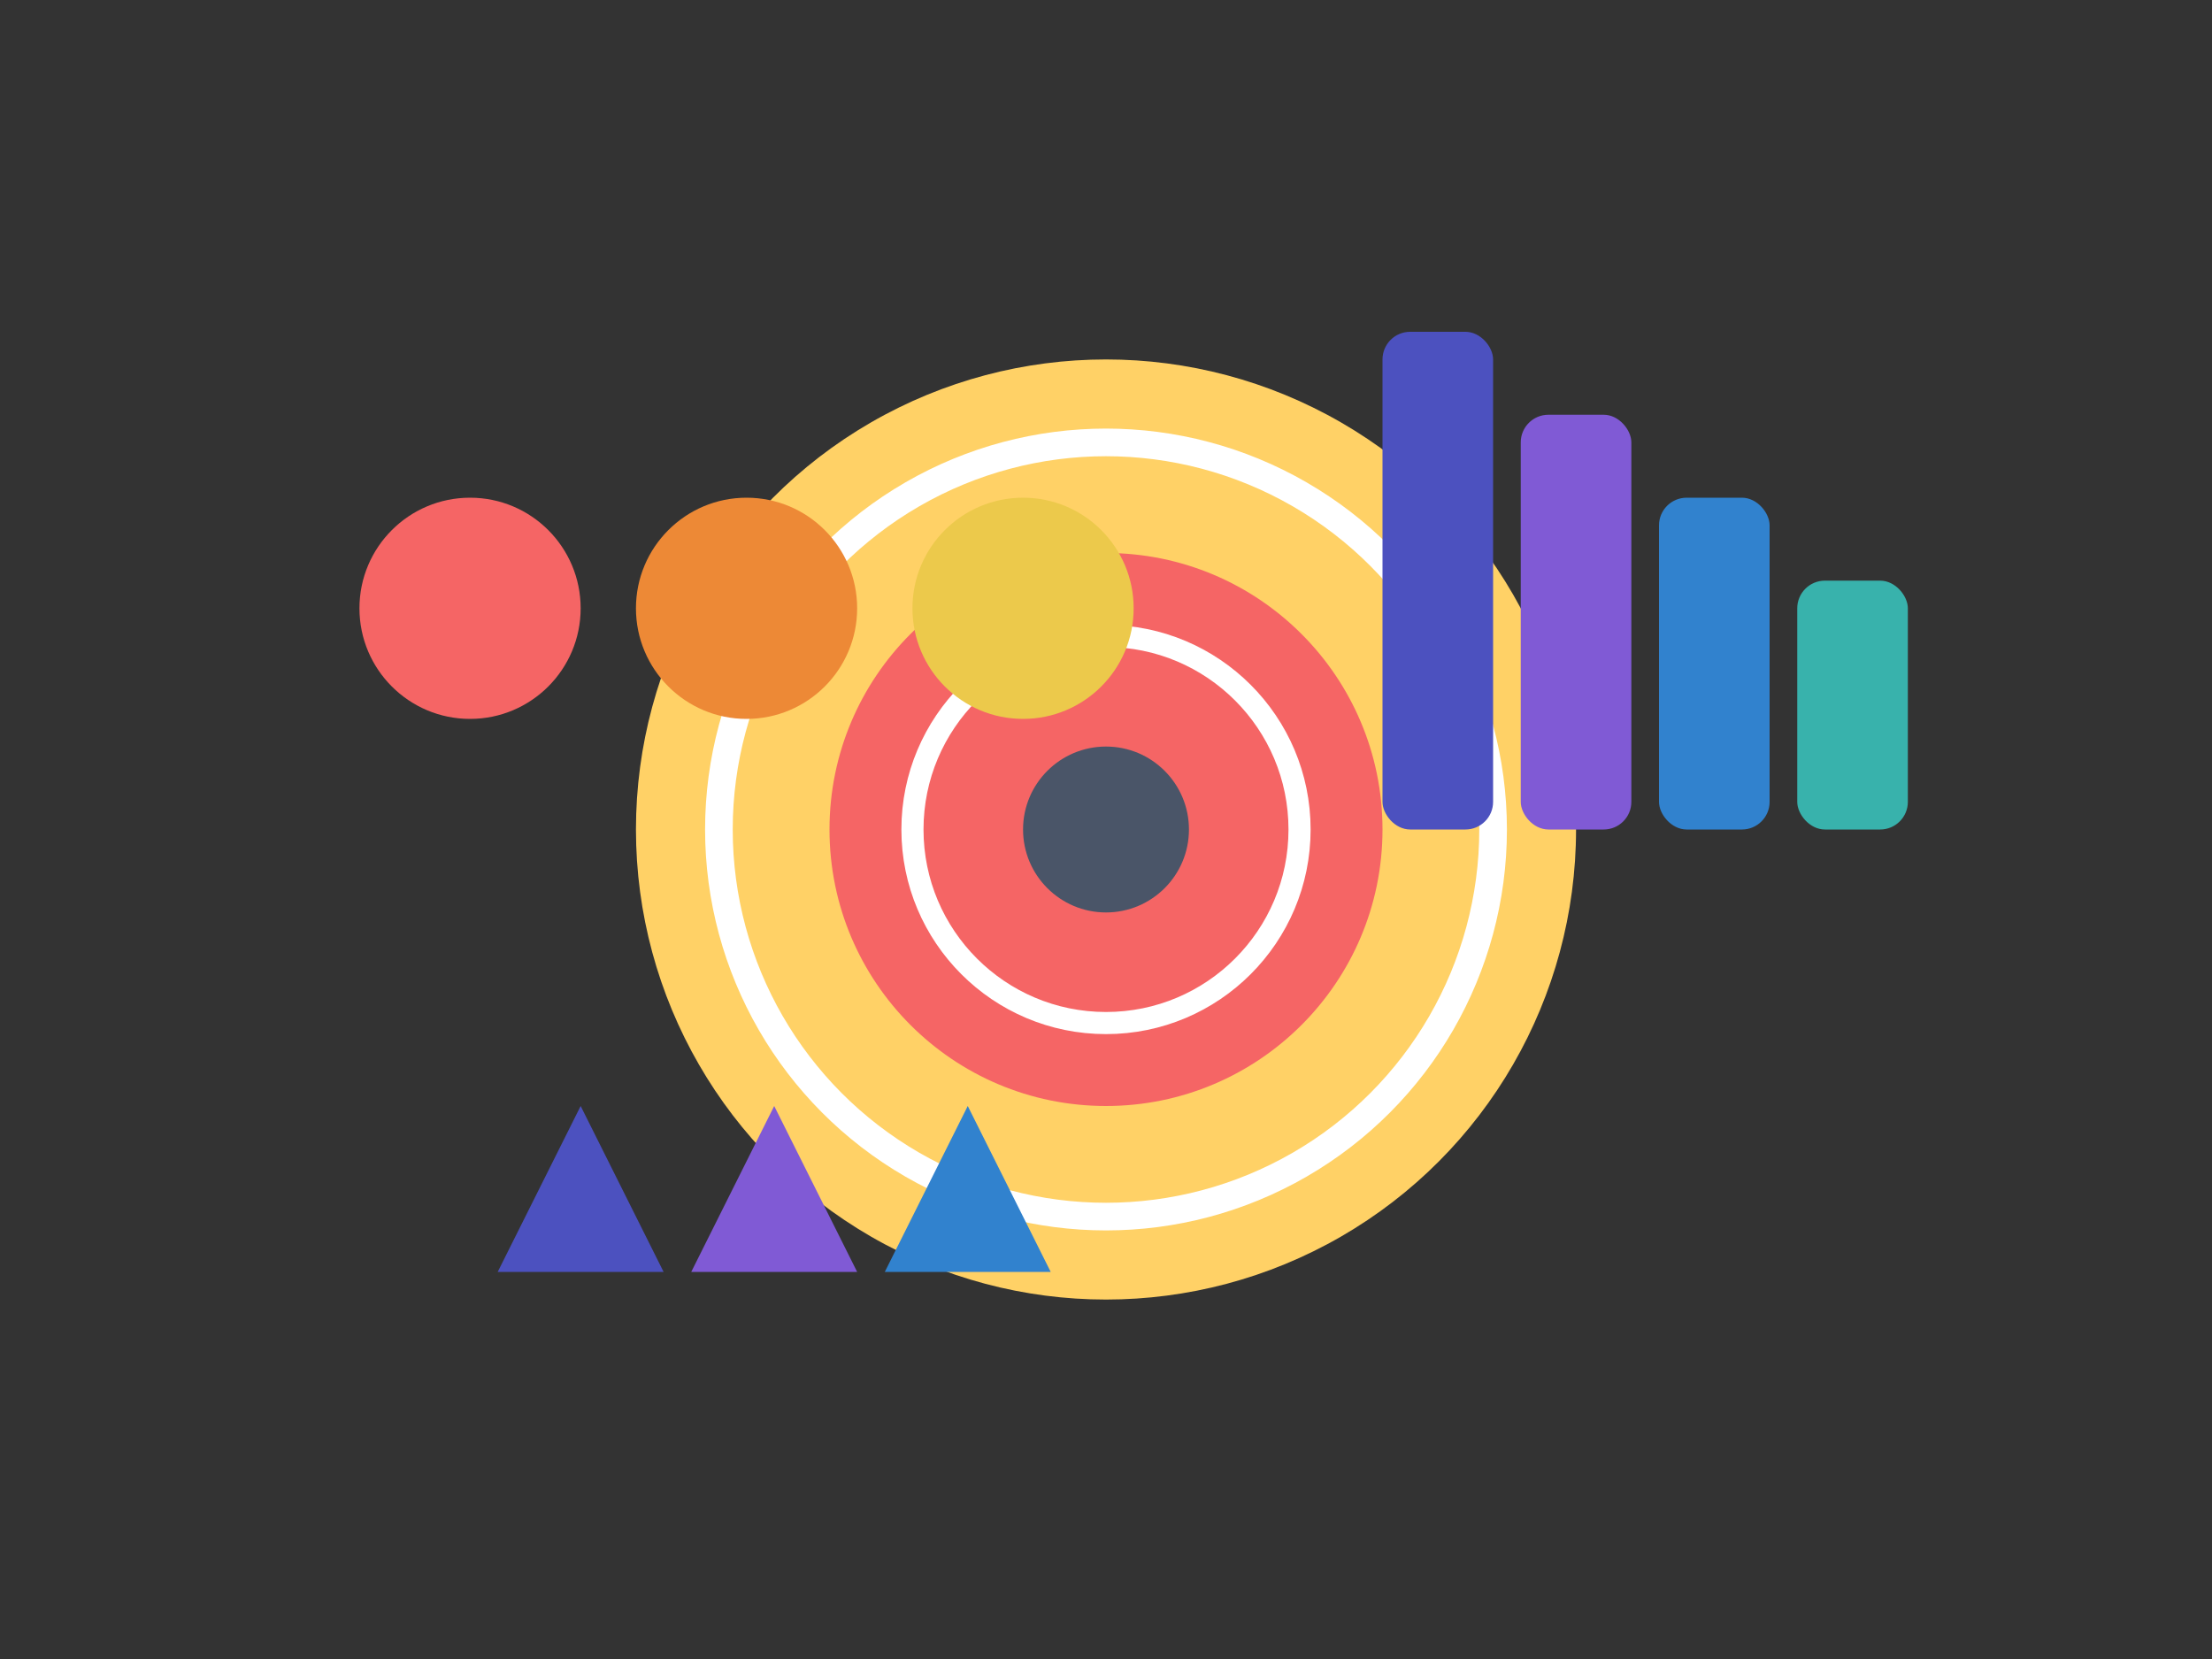 <?xml version="1.0" encoding="UTF-8"?>
<svg width="800px" height="600px" viewBox="0 0 800 600" version="1.1" xmlns="http://www.w3.org/2000/svg" xmlns:xlink="http://www.w3.org/1999/xlink">
    <rect x="0" y="0" width="800" height="600" fill="#333333" stroke="none"/>
    <title>Goal Target</title>
    <g stroke="none" stroke-width="1" fill="none" fill-rule="evenodd">
        <circle fill="#FFD166" cx="400" cy="300" r="170"></circle>
        <circle stroke="#FFFFFF" stroke-width="10" cx="400" cy="300" r="140"></circle>
        <circle fill="#F56565" cx="400" cy="300" r="100"></circle>
        <circle stroke="#FFFFFF" stroke-width="8" cx="400" cy="300" r="70"></circle>
        <circle fill="#4A5568" cx="400" cy="300" r="30"></circle>
        <g transform="translate(500, 120)">
            <rect fill="#4C51BF" x="0" y="0" width="40" height="180" rx="10"></rect>
            <rect fill="#805AD5" x="50" y="30" width="40" height="150" rx="10"></rect>
            <rect fill="#3182CE" x="100" y="60" width="40" height="120" rx="10"></rect>
            <rect fill="#38B2AC" x="150" y="90" width="40" height="90" rx="10"></rect>
        </g>
        <g transform="translate(130, 180)">
            <circle fill="#F56565" cx="40" cy="40" r="40"></circle>
            <circle fill="#ED8936" cx="140" cy="40" r="40"></circle>
            <circle fill="#ECC94B" cx="240" cy="40" r="40"></circle>
        </g>
        <g transform="translate(180, 400)">
            <path d="M30,0 L60,60 L0,60 Z" fill="#4C51BF"></path>
            <path d="M100,0 L130,60 L70,60 Z" fill="#805AD5"></path>
            <path d="M170,0 L200,60 L140,60 Z" fill="#3182CE"></path>
        </g>
    </g>
</svg>